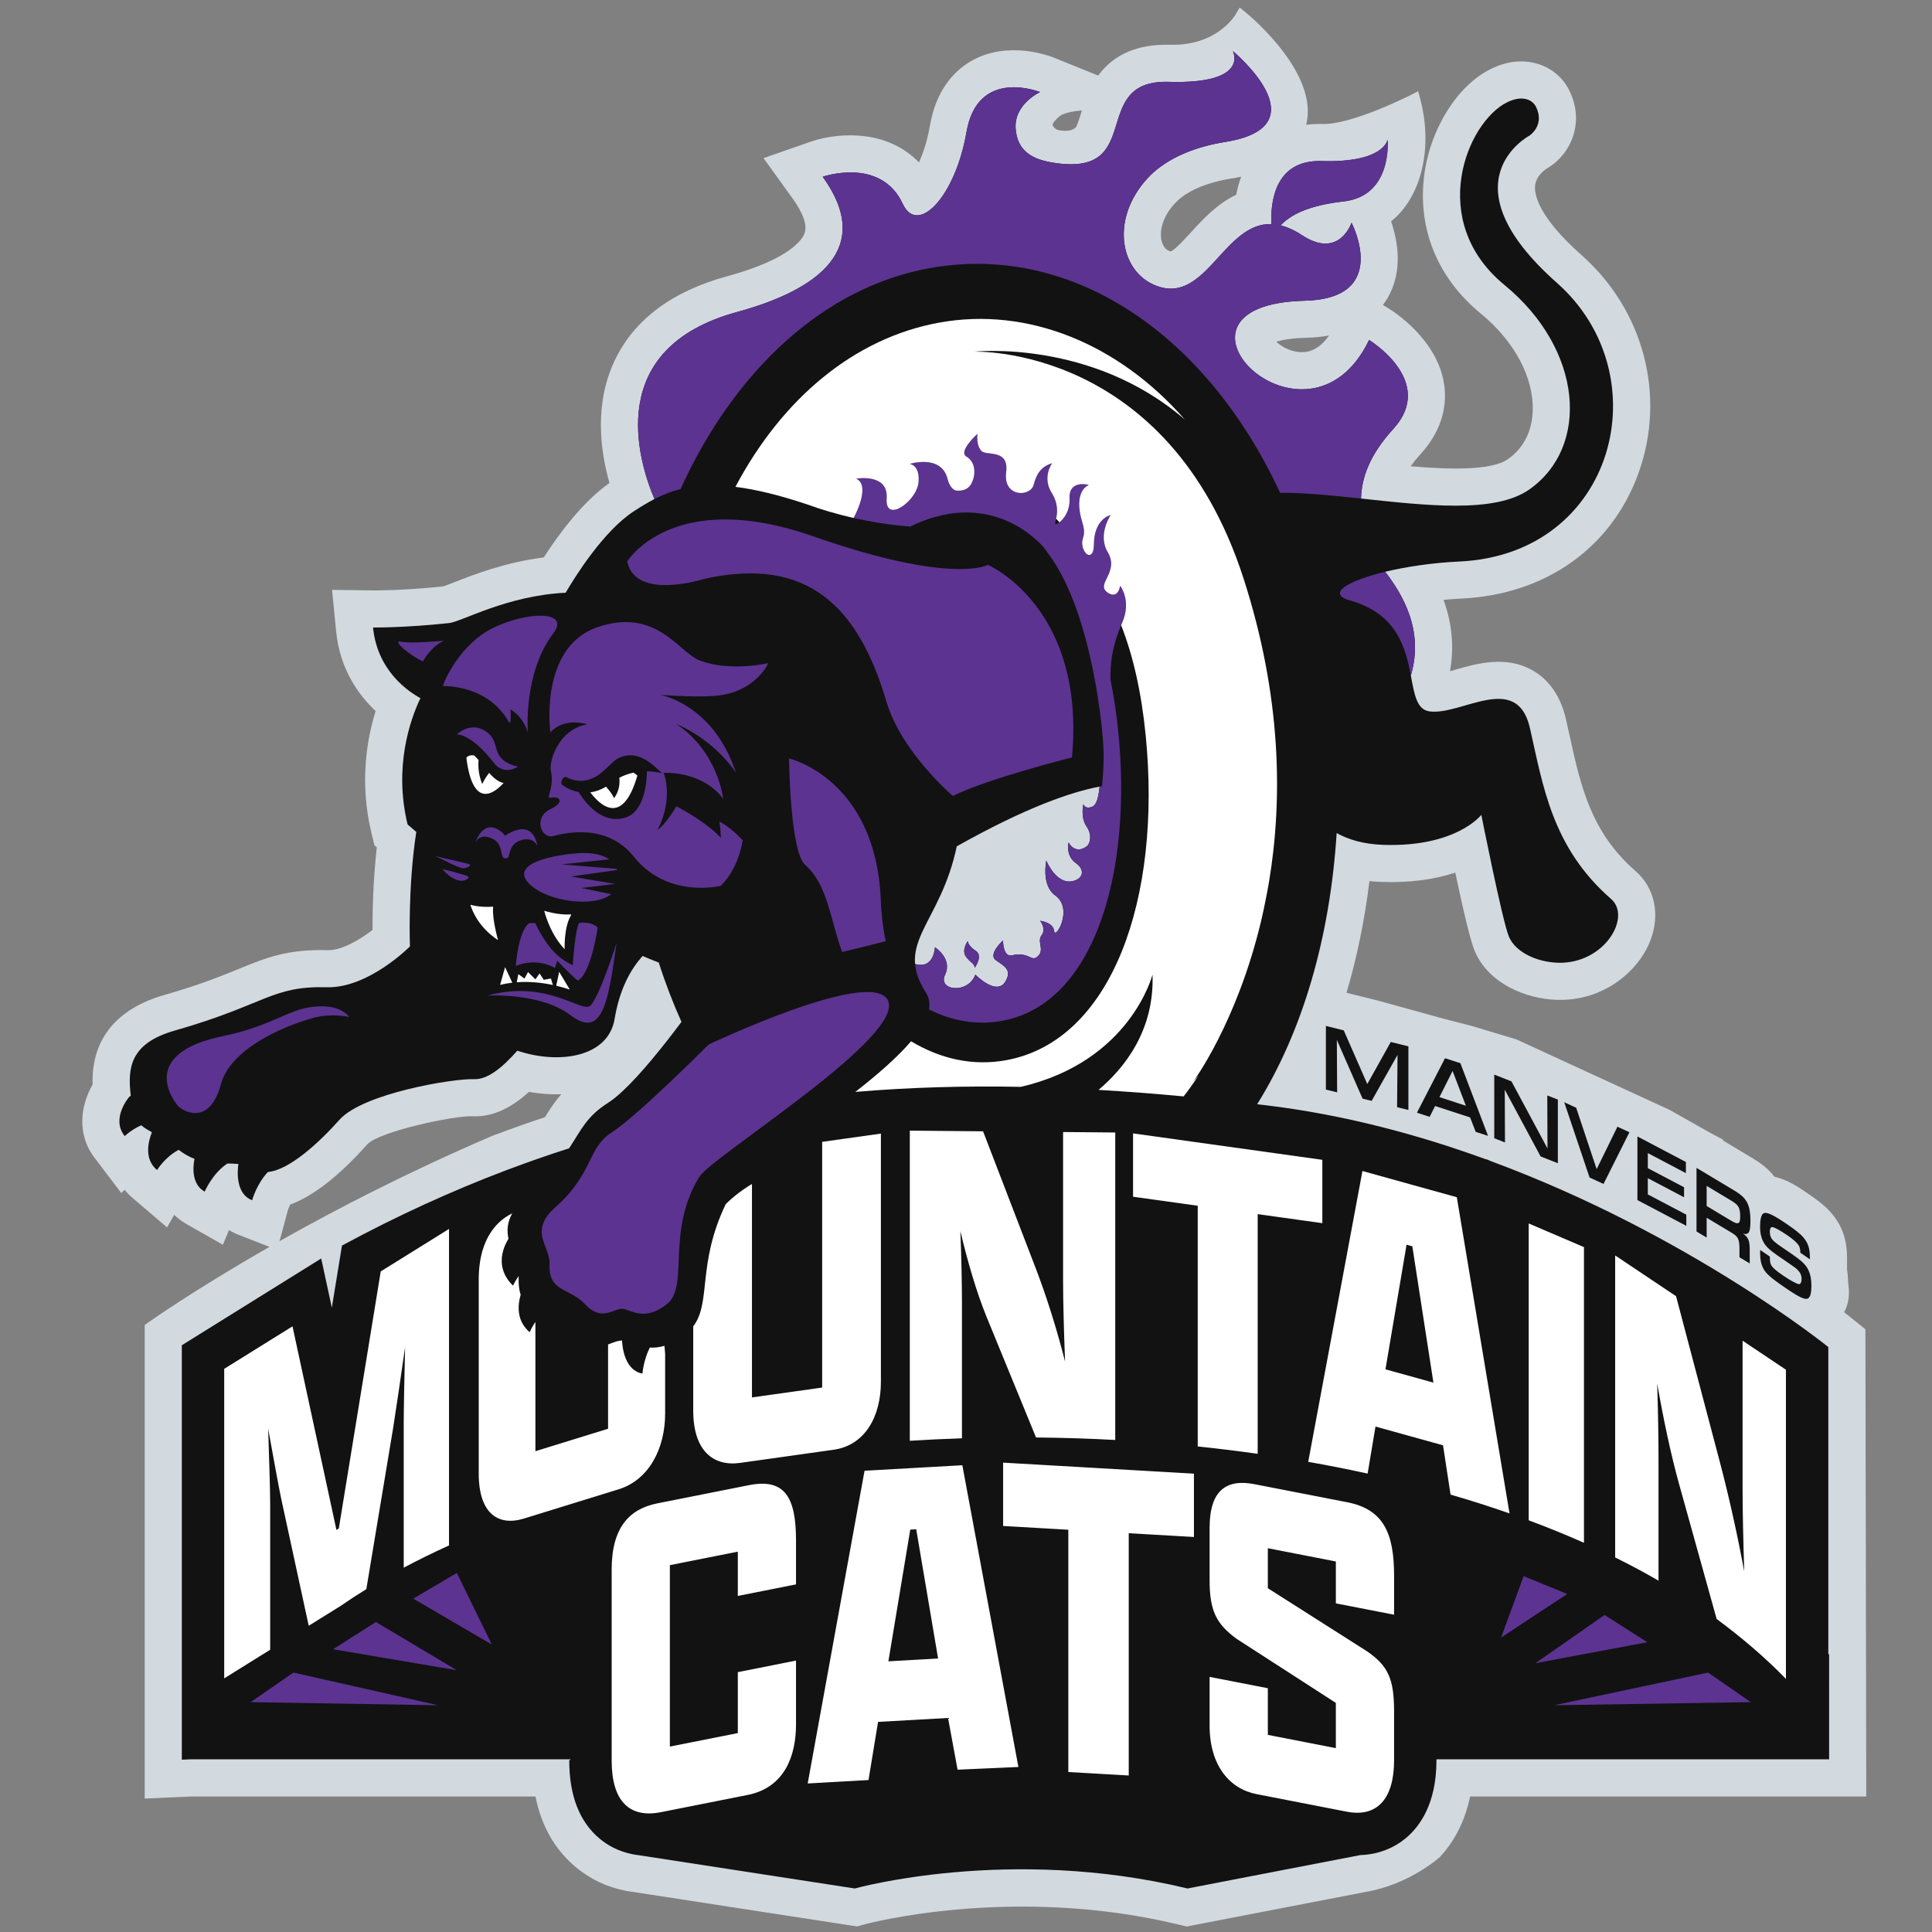 <?xml version="1.0" encoding="utf-8"?>
<!-- Generator: Adobe Illustrator 16.0.0, SVG Export Plug-In . SVG Version: 6.00 Build 0)  -->
<!DOCTYPE svg PUBLIC "-//W3C//DTD SVG 1.1//EN" "http://www.w3.org/Graphics/SVG/1.1/DTD/svg11.dtd">
<svg version="1.1" id="Layer_1" xmlns="http://www.w3.org/2000/svg" xmlns:xlink="http://www.w3.org/1999/xlink" x="0px" y="0px"
	 width="300px" height="300px" viewBox="0 0 300 300" enable-background="new 0 0 300 300" xml:space="preserve">
<rect x="0" y="0" width="300" height="300" fill="#808080" stroke="none"/>
<path fill="#D2DADF" d="M289.662,206.42l-2.135-1.729c-0.021-0.018-0.426-0.345-1.179-0.925c0.464-0.814,0.947-2.2,0.677-4.229
	c-0.046-0.345-0.065-0.697-0.084-1.036c-0.024-0.444-0.05-0.9-0.134-1.356v-1.795c0-1.835-0.265-4.57-2.545-7.11
	c-0.915-1.039-2.047-1.896-3.578-2.941c-1.338-0.914-3.137-2.14-5.152-2.576c-1.05-1.368-2.314-2.227-3.322-2.831l-4.661-2.796
	v-0.142l-1.942-1.022l-6.298-3.564l-23.828-10.968l-6.92-2.082l-4.385-1.127l-10.289-2.845l-4.802-1.187
	c1.624-5.482,2.821-11.308,3.563-17.348c0.634,0.068,1.282,0.114,1.937,0.136c4.216,0.14,8.037-0.344,11.387-1.448
	c1.414,6.681,2.432,10.779,3.026,12.188c2.127,5.036,7.95,7.429,12.778,7.567c7.408,0.208,12.697-4.602,14.472-9.153
	c1.593-4.086,0.709-8.25-2.307-10.869c-6.915-6.018-8.503-13.242-10.185-20.89l-0.013-0.061c-0.188-0.856-0.376-1.707-0.569-2.551
	c-0.807-3.513-2.517-6.061-5.081-7.571c-4.162-2.456-8.793-1.125-12.179-0.152c-0.237,0.068-0.497,0.143-0.765,0.218
	c0.673-3.703,0.338-7.422-0.996-11.085c0.922-0.086,1.842-0.15,2.75-0.194c13.148-0.614,23.465-7.975,27.595-19.689
	c4.203-11.923,0.708-25.125-8.904-33.635c-6.897-6.105-7.352-9.579-7.228-10.79c0.168-1.628,1.729-2.618,1.901-2.722l0.384-0.23
	c3.32-2.17,5.432-6.921,3.045-11.802c-0.943-1.931-2.596-3.38-4.656-4.081c-1.656-0.564-4.316-0.895-7.58,0.728
	c-5.259,2.607-9.514,9.523-10.348,16.819c-0.937,8.191,2.201,15.703,8.834,21.154c5.24,4.302,8.252,9.971,8.055,15.16
	c-0.085,2.221-0.822,5.314-3.85,7.436c-2.588,1.814-9.15,1.614-15.097,1.105c0.445-0.625,0.968-1.269,1.563-1.923
	c3.699-4.067,4.019-8.094,3.634-10.755c-1.011-7.015-7.885-11.378-8.665-11.853l-0.846-0.514c0.258-0.339,0.494-0.692,0.71-1.059
	c2.494-4.24,1.557-9.028,0.557-11.93c4.663-3.704,6.536-11.31,4.555-18.887l-0.346-1.317l-1.214,0.617
	c-0.09,0.046-9.103,4.613-13.625,4.474c-0.875-0.026-1.731,0.015-2.557,0.124c1.997-7.751-8.155-16.426-9.325-17.394l-0.993-0.815
	l-0.654,1.107c-0.117,0.2-2.962,4.879-10.186,4.677c-4.975-0.133-8.715,1.473-11.136,4.779l-6.864-2.774
	c-0.708-0.286-7.072-2.7-12.708,0.437c-2.425,1.35-5.532,4.199-6.555,10.115c-0.438,2.531-1.117,4.422-1.704,5.705
	c-2.115-2.192-4.918-3.578-8.2-4.037c-2.798-0.392-6.03-0.08-8.645,0.833l-7.29,2.546l4.516,6.264
	c1.655,2.294,2.3,4.155,1.866,5.381c-0.313,0.888-2.108,3.994-12.018,6.693c-8.504,2.317-14.355,6.662-17.391,12.913
	c-3.274,6.743-2.366,14.021-0.895,19.188c-4.133,2.926-7.761,7.771-10.202,11.563c-5.981,0.75-10.878,2.671-13.84,3.833
	c-0.584,0.229-1.367,0.536-1.736,0.658c-6.39,0.677-10.809,0.632-10.863,0.629l-6.434-0.083l0.625,6.404
	c0.581,5.96,3.548,9.983,6.141,12.416c-1.392,4.457-2.522,11.173-0.645,18.965l0.458,1.889l0.367,0.299
	c-0.583,5.162-0.673,10.047-0.665,12.831c-2.079,1.608-4.86,3.193-6.92,3.142c-6.339-0.162-9.498,1.129-13.872,2.919
	c-2.693,1.101-6.043,2.472-11.523,4.037c-7.512,2.146-11.362,6.955-11.149,13.921c-1.818,3.138-2.606,7.737,0.464,11.575
	l3.997,5.273l0.502-0.522c0.411,0.512,0.875,0.979,1.385,1.395l5.213,4.453l1.112-1.951c0.565,0.557,1.205,1.036,1.913,1.431
	l5.644,3.216l0.946-2.288c0.482,0.3,0.996,0.554,1.534,0.759l4.757,1.856c-11.844,6.768-18.799,11.714-18.92,11.8l-0.458,0.329
	v73.535l7.223-0.323h53.457c0.918,4.627,3.059,8.346,6.375,11.068c2.205,1.809,4.764,3.01,7.617,3.57l0.091,0.018
	c0.364,0.068,0.739,0.128,1.119,0.174l33.519,5.162l1.228,0.186l1.192-0.331c0.227-0.063,22.972-6.186,48.756,0.051l1.217,0.294
	l27.719-5.356c6.73-1.127,11.357-5.218,11.552-5.392l0.073-0.071c2.331-2.515,3.897-5.663,4.667-9.372h61.518L289.662,206.42z
	 M206.367,52.095c-1.412,2.034-3.081,2.86-5.07,2.516c-1.379-0.239-2.463-0.939-3.117-1.548c0.846-0.267,2.276-0.552,4.58-0.608
	C204.033,52.423,205.239,52.303,206.367,52.095z M191.968,30.233c-3.011,1.438-5.221,3.857-7.017,5.824
	c-0.8,0.876-2.673,2.927-3.193,2.98c-0.248-0.07-1-0.282-1.35-1.507c-0.393-1.376-0.073-3.654,1.999-5.922
	c1.207-1.32,3.712-3.066,8.798-3.886c0.524-0.084,1.033-0.181,1.526-0.289C192.403,28.31,192.148,29.245,191.968,30.233z
	 M44.697,187.938c0.038-0.126,0.163-0.483,0.367-0.895c3.586-1.318,7.604-4.454,11.947-9.328c1.783-1.999,13.499-4.514,16.356-4.381
	c2.949,0.134,5.821-1.115,8.767-3.785c1.696,0.304,3.389,0.424,5.024,0.362c-0.37,0.422-0.727,0.869-1.076,1.347
	c-0.226,0.309-0.443,0.624-0.659,0.947c-0.267,0.402-0.529,0.818-0.812,1.272c-2.527,0.837-5.058,1.732-7.53,2.66
	c-0.235,0.075-0.458,0.159-0.718,0.271c-12.967,5.562-24.191,11.373-32.959,16.319L44.697,187.938z M164.421,18.131
	c0.615-0.568,2.163-0.872,3.576-0.976c-0.041,0.132-0.081,0.261-0.12,0.385c-0.179,0.576-0.594,1.913-0.826,2.237l-0.036,0.032
	c-0.511,0.479-1.372,0.619-2.552,0.42c-0.655-0.11-0.955-0.649-1.018-0.776c-0.002-0.01-0.003-0.02-0.004-0.03
	C163.401,19.1,164.182,18.353,164.421,18.131z"/>
<path fill="#121212" d="M284.025,256.876l-0.125-0.039V209.17c0,0-21.578-17.465-52.351-28.852l-0.755-0.324v0.044
	c-10.51-3.835-22.067-6.946-34.191-8.409c-0.464-0.057-0.928-0.11-1.392-0.165c7.075-11.331,11.314-25.899,12.344-42.106
	c1.809,1.002,4.161,1.729,7.223,1.831c11.396,0.384,15.241-4.661,15.241-4.661s3.264,16.495,4.288,18.919
	c1.022,2.422,4.346,3.954,7.632,4.047c7.165,0.205,11.475-7.088,8.22-9.914c-9.241-8.042-10.585-17.776-12.601-26.558
	c-2.019-8.784-10.671-1.885-15.576-2.557c-2.014-0.275-2.348-2.633-2.909-5.563c2.087-7.047-1.304-12.616-3.979-16.12
	c3.235-0.779,7.293-1.393,11.541-1.592c24.229-1.133,31.28-28.965,15.14-43.253c-17.782-15.744-4.275-22.881-4.275-22.881
	s2.421-1.582,1.018-4.452c-0.581-1.19-2.214-1.852-4.498-0.717c-6.299,3.123-12.476,18.447-0.415,28.356
	c12.239,10.049,13.311,25.14,3.854,31.77c-5.336,3.738-15.987,2.483-26.122,1.399c0.106-3.219,1.27-6.692,5.019-10.815
	c6.747-7.417-3.762-13.806-3.762-13.806c-9.655,20.024-35.295-5.474-9.975-6.097c13.428-0.33,7.246-12.116,7.246-12.116
	s-1.877,5.741-7.673,1.95c-1.208-0.791-2.313-1.282-3.333-1.533c1.5-1.595,4.201-3.087,9.792-3.719
	c7.641-0.863,6.81-9.591,6.81-9.591s-0.469,3.613-10.252,3.325c-7.278-0.214-7.933,6.388-7.79,9.784
	c-7.186-0.231-10.001,11.824-17.224,9.791c-6.147-1.731-8.047-10.292-2.042-16.863c2.426-2.655,6.427-4.768,12.135-5.688
	c15.227-2.454,1.142-14.11,1.142-14.11s2.749,5.158-9.933,4.785c-12.683-0.373-3.344,15.013-18.14,12.522
	c-2.98-0.501-5.388-1.73-5.647-5.244c-0.282-3.83,3.794-5.691,3.794-5.691s-9.677-3.911-11.424,6.192
	c-1.749,10.103-7.593,16.14-9.901,11.163c-3.41-7.354-12.426-4.205-12.426-4.205c8.014,11.116-0.674,17.562-13.311,21.005
	C93.8,54.076,99.039,71.386,101.625,77.493c-1.092,0.562-2.125,1.199-3.164,1.87C93.754,82.401,89.32,89.5,87.831,92.039
	c-9.17,0.45-16.139,4.497-18.069,4.707c-6.969,0.754-11.836,0.691-11.836,0.691c0.66,6.769,5.559,10,7.356,10.967
	c-1.657,3.505-4.135,10.731-1.993,19.621c0,0,0.519,0.422,1.352,1.158c-1.344,8.711-0.987,17.778-0.987,17.778
	s-6.418,6.503-12.875,6.337c-8.638-0.225-9.421,2.668-23.664,6.735c-7.023,2.006-7.302,5.915-6.808,10.115
	c-0.068,0.041-0.135,0.082-0.204,0.13c0,0-2.955,3.36-0.739,6.132c0,0,1.012-0.99,2.573-1.68c0.439,0.393,0.983,0.711,1.654,1.09
	c-0.445,1.091-1.385,4.082,0.8,5.862c0,0,1.229-2.023,3.355-3.135c0.84,0.645,1.656,1.092,2.448,1.402
	c-0.271,1.449-0.403,3.975,1.593,5.09c0,0,1.164-2.812,3.522-4.369c0.588,0.007,1.158,0.021,1.708,0.078
	c-0.151,1.04-0.468,4.63,2.136,5.622c0,0,0.675-2.5,2.442-4.378c3.418-0.322,8.104-4.733,11.117-8.114
	c3.68-4.126,17.75-6.434,20.896-6.305c2.093,0.087,4.383-1.776,6.721-4.422c6.412,2.161,14.109,1.056,15.106-4.922
	c0.745-4.466,2.368-7.591,4.353-9.785c0.835,0.367,1.679,0.708,2.508,1.024c1.021,3.203,2.202,6.277,3.523,9.211
	c-2.75,3.678-6.228,8.037-9.118,10.733c-0.823,0.769-1.598,1.4-2.295,1.845c-3.324,2.115-4.127,4.153-6.036,7.053
	c-3.129,1.001-6.268,2.092-9.418,3.277l-0.122,0.038c-0.043,0.013-0.146,0.055-0.298,0.119c-8.385,3.179-16.851,7.034-25.43,11.669
	l-1.573,9.648l-1.649-7.643l-21.647,13.473v64.354l1.359-0.06h59.026l-0.223,0.185c0,5.483,1.609,9.585,4.784,12.19
	c1.156,0.949,2.823,1.93,5.063,2.369l0,0.001l0.015,0.002c0.292,0.058,0.596,0.103,0.907,0.141l33.578,5.17
	c0,0,23.924-6.705,51.656,0l26.846-5.188c1.435-0.05,2.685-0.326,3.762-0.727l0.016-0.003l-0.002-0.002
	c1.347-0.502,2.422-1.193,3.241-1.867c2.188-1.803,4.793-5.365,4.793-12.104v-0.167h60.971V256.876z M148.564,131.42
	c10.76-6.052,17.765-8.445,22.18-9.277c-0.207,2.197-0.661,2.939-1.164,3.132c-1.127,0.434-1.352-0.408-1.352-0.408
	s-0.517,2.025,0.526,3.529c0.841,1.218,0.552,2.599-0.012,3.017c-1.843,1.365-2.82-0.597-2.82-0.597s-0.51,2.065,1.161,3.233
	c1.437,1.007,1.13,2.435-0.568,2.781c-2.538,0.52-4.045-3.189-4.045-3.189s-0.822,3.826,1.373,5.397
	c2.916,2.088-0.015,6.948-0.153,5.545c-0.138-1.398-2.177-1.599-2.177-1.599s0.987,1.246,0.221,2.242
	c-0.77,0.996,0.504,2.188-0.549,3.232c-1.051,1.047-1.3-0.735-4.052-0.119c-1.41,0.314-1.383-2.317-1.383-2.317
	s-2.386,2.144-1.141,3.059c1.246,0.914,2.602,1.448,1.519,3.306c-1.365,2.35-4.68-1.056-4.68-1.056
	c-1.096,3.061-5.895,2.525-4.697,0.028c1.197-2.497-1.577-4.272-1.577-4.272s-0.127,3.443-3.04,2.605
	c-0.016-0.004-0.029-0.01-0.044-0.015c-0.001-0.02-0.006-0.04-0.007-0.059c-0.011-0.155-0.014-0.308-0.016-0.46
	c0-0.041-0.004-0.082-0.004-0.123c0.001-0.159,0.011-0.316,0.022-0.473c0.003-0.034,0.002-0.068,0.005-0.102
	c0.014-0.162,0.036-0.323,0.06-0.484c0.004-0.028,0.006-0.057,0.01-0.085c0.027-0.167,0.061-0.333,0.098-0.499
	c0.004-0.022,0.008-0.044,0.013-0.067c0.04-0.171,0.086-0.342,0.135-0.514c0.005-0.016,0.008-0.033,0.014-0.05
	c0.053-0.182,0.113-0.364,0.176-0.546c0.002-0.007,0.004-0.013,0.006-0.019c0.064-0.184,0.134-0.368,0.207-0.553
	c0.002-0.006,0.005-0.013,0.007-0.02c0.152-0.382,0.324-0.771,0.51-1.167l0,0C144.827,141.27,147.283,137.537,148.564,131.42z
	 M149.967,148.512c-0.699-1.004,0.305-2.376,0.305-2.376s0.014,0.712,1.233,1.501c1.224,0.788-0.16,2.645-0.16,2.645
	C151.339,149.571,150.667,149.512,149.967,148.512z M216.938,171.919l0.07-8.116l-4.019,7.139l-1.41-0.348l-3.994-9.121l0.046,8.144
	l-1.747-0.432v-9.881l2.772,0.687l3.657,8.34l3.646-6.534l2.737,0.677v9.881L216.938,171.919z M224.382,164.317l-4.36,8.46
	l1.975,0.644l0.845-1.681l5.433,1.771l0.868,2.237l1.917,0.625l-4.291-11.279L224.382,164.317z M223.516,170.359l2.042-4.06
	l2.065,5.398L223.516,170.359z M239.222,179.569l-5.562-10.362l0.032,8.19l-1.664-0.653v-9.881l2.671,1.048l5.595,10.421
	l-0.033-8.234l1.643,0.644v9.881L239.222,179.569z M251.155,174.953l1.864,0.857l-4.023,8.029l-2.169-0.998l-3.936-11.69
	l1.853,0.853l3.185,9.538L251.155,174.953z M261.851,190.346l-7.593-3.999v-9.881l7.528,3.966v1.733l-5.914-3.116v2.34l5.627,2.966
	v1.555l-5.627-2.964v2.518l5.979,3.149V190.346z M265.008,189.091l3.818,2.289c1.039,0.607,1.255,1.005,1.275,2.365v1.48
	l1.596,0.957v-1.956c0.01-1.563-0.186-2.066-1.051-2.688c0.412,0.143,0.658,0.113,0.865-0.134c0.205-0.247,0.298-0.799,0.298-1.88
	c0-1.126-0.144-1.982-0.441-2.636c-0.371-0.8-0.916-1.334-2.12-2.057l-5.815-3.486v9.88l1.575,0.945V189.091z M265.008,184.143
	l3.797,2.276c1.173,0.704,1.41,1.128,1.41,2.49c0,1.186-0.289,1.309-1.441,0.617l-3.766-2.258V184.143z M273.768,192.739
	c-0.316-0.631-0.466-1.354-0.466-2.229c0-1.097,0.178-1.877,0.495-2.076c0.447-0.317,1.458,0.135,3.64,1.624
	c1.328,0.907,2.042,1.468,2.498,1.987c0.823,0.917,1.11,1.779,1.11,3.305v0.192l-1.486-1.016c-0.012-0.584-0.109-0.947-0.318-1.237
	c-0.277-0.383-0.911-0.935-1.646-1.435c-1.25-0.853-2.122-1.33-2.419-1.31c-0.237,0-0.356,0.26-0.356,0.719
	c0,0.43,0.089,0.772,0.276,1.064c0.229,0.347,0.605,0.664,1.646,1.374l1.121,0.765c1.982,1.354,2.587,1.929,3.004,2.879
	c0.277,0.619,0.406,1.359,0.406,2.337c0,1.037-0.149,1.646-0.477,1.897c-0.436,0.324-1.289-0.051-3.52-1.573
	c-2.379-1.623-3.123-2.294-3.539-3.17c-0.299-0.633-0.427-1.313-0.427-2.246c0-0.089,0-0.311,0.01-0.498l1.498,1.022v0.104
	c0,0.637,0.079,1.032,0.268,1.323c0.238,0.37,0.753,0.811,1.725,1.474c0.822,0.562,1.339,0.869,2.053,1.223
	c0.376,0.183,0.564,0.208,0.683,0.082c0.131-0.149,0.199-0.398,0.199-0.709c0-0.578-0.169-0.975-0.625-1.435
	c-0.277-0.277-0.287-0.285-2.091-1.531l-0.952-0.648C274.68,194.028,274.135,193.494,273.768,192.739z"/>
<path fill="#5C3391" d="M170.744,122.143c0.13-0.024,0.252-0.044,0.377-0.066c0.199-1.999,0.316-4.037,0.206-6.141
	c0.003-0.041,0.005-0.087,0.002-0.149c-0.045-1.336-1.49-20.432-8.566-29.833c-0.374-0.558-0.759-1.054-1.153-1.46
	c-0.261-0.269-0.537-0.516-0.82-0.751c-0.372-0.346-0.757-0.668-1.154-0.96c-6.578-4.815-13.616-3.381-18.288-1.009
	c-3.114-0.253-6.064-0.727-8.794-1.343c1.608-3.089,1.853-5.502,0.383-6.1c0,0,5.034-0.912,4.745,3.071
	c-0.288,3.981,4.715,0.413,4.952-2.542c0.216-2.703-1.383-2.821-1.383-2.821s4.897-1.551,5.882,2.311
	c0.283,1.107,0.756,1.616,1.253,1.814c0.71,0.089,1.836,0.035,2.422-1.026c0.82-1.484,0.639-3.447-0.729-4.231
	c-1.365-0.781,1.697-3.54,1.697-3.54s-0.237,1.87,0.676,2.706c0.769,0.706,4.261-0.368,3.785,3.239
	c-0.52,3.964,3.796,3.897,4.283,1.936c0.49-1.959,1.389-2.871,2.858-3.324c0,0-1.605,2.164-0.075,4.601
	c1.083,1.729,0.881,3.169,0.688,4.026c-0.079,0.352-0.157,0.608-0.145,0.742c0.016,0.157,0.298,0.085,0.657-0.186
	c0.69-0.522,1.666-1.797,1.574-3.694c-0.147-3,3.008-2.112,3.008-2.112s-2.565,0.827-1.006,5.879
	c0.632,2.045-0.132,2.291-0.035,3.27c0.19,1.931,1.801,2.594,1.813,0.154c0.017-4.112,2.599-4.619,2.599-4.619
	s-2.065,3.052-0.457,5.74c1.938,3.235-2.106,4.996,0.097,6.358c1.575,0.977,1.838-1.13,1.838-1.13s1.841,2.324,0.3,5.787
	c-0.052,0.117-0.093,0.229-0.143,0.344c-1.409,3.306-1.732,6.041-1.641,8.505c0.524,2.608,0.93,5.353,1.212,8.211
	c0.507,5.145,0.562,10.186,0.177,14.936c-1.269,15.495-7.307,27.801-18.234,29.779c-3.93,0.713-7.781,0.029-11.35-1.772
	c0.086-0.498,0.094-0.977,0.003-1.43c-0.074-0.392-0.226-0.773-0.463-1.145c-0.313-0.49-0.579-0.958-0.8-1.411
	c-0.022-0.046-0.04-0.09-0.061-0.136c-0.084-0.179-0.167-0.356-0.239-0.53c-0.039-0.094-0.068-0.184-0.102-0.275
	c-0.046-0.124-0.097-0.248-0.136-0.369c-0.042-0.126-0.073-0.25-0.107-0.375c-0.022-0.083-0.051-0.167-0.071-0.249
	c-0.034-0.137-0.057-0.272-0.082-0.407c-0.013-0.067-0.03-0.136-0.041-0.202c-0.023-0.146-0.038-0.291-0.052-0.435
	c-0.003-0.033-0.009-0.067-0.011-0.1c0.015,0.004,0.028,0.01,0.044,0.015c2.913,0.838,3.04-2.605,3.04-2.605
	s2.774,1.776,1.577,4.272c-1.198,2.497,3.601,3.032,4.697-0.028c0,0,3.314,3.405,4.68,1.056c1.083-1.858-0.272-2.393-1.519-3.306
	c-1.245-0.915,1.141-3.059,1.141-3.059s-0.027,2.631,1.383,2.317c2.752-0.616,3.001,1.166,4.052,0.119
	c1.053-1.044-0.221-2.237,0.549-3.232c0.767-0.996-0.221-2.242-0.221-2.242s2.039,0.201,2.177,1.599
	c0.139,1.403,3.069-3.457,0.153-5.545c-2.195-1.572-1.373-5.397-1.373-5.397s1.507,3.709,4.045,3.189
	c1.698-0.347,2.005-1.774,0.568-2.781c-1.671-1.168-1.161-3.233-1.161-3.233s0.978,1.961,2.82,0.597
	c0.563-0.418,0.853-1.799,0.012-3.017c-1.043-1.504-0.526-3.529-0.526-3.529s0.225,0.842,1.352,0.408
	C170.083,125.082,170.537,124.34,170.744,122.143z M209.586,93.221c7.406,2.083,8.681,7.471,9.487,11.681
	c2.087-7.047-1.304-12.616-3.979-16.12C209.144,90.214,205.98,92.207,209.586,93.221z M144.513,41.609
	c22.089-3.904,42.916,10.416,54.26,34.91c3.76-0.027,8.111,0.416,12.564,0.892c0.106-3.219,1.27-6.692,5.019-10.815
	c6.747-7.417-3.762-13.806-3.762-13.806c-9.655,20.024-35.295-5.474-9.975-6.097c13.428-0.33,7.246-12.116,7.246-12.116
	s-1.877,5.741-7.673,1.95c-1.208-0.791-2.313-1.282-3.333-1.533c1.5-1.595,4.201-3.087,9.792-3.719
	c7.641-0.863,6.81-9.591,6.81-9.591s-0.469,3.613-10.252,3.325c-7.278-0.214-7.933,6.388-7.79,9.784
	c-7.186-0.231-10.001,11.824-17.224,9.791c-6.147-1.731-8.047-10.292-2.042-16.863c2.426-2.655,6.427-4.768,12.135-5.688
	c15.227-2.454,1.142-14.11,1.142-14.11s2.749,5.158-9.933,4.785c-12.683-0.373-3.344,15.013-18.14,12.522
	c-2.98-0.501-5.388-1.73-5.647-5.244c-0.282-3.83,3.794-5.691,3.794-5.691s-9.677-3.911-11.424,6.192
	c-1.749,10.103-7.593,16.14-9.901,11.163c-3.41-7.354-12.426-4.205-12.426-4.205c8.014,11.116-0.674,17.562-13.311,21.005
	C93.8,54.076,99.039,71.386,101.625,77.493c1.24-0.637,2.559-1.174,4.048-1.55C113.979,57.682,127.833,44.558,144.513,41.609z
	 M197.093,136.699c-0.372,2.165-0.793,4.265-1.264,6.297C196.304,141.001,196.732,138.903,197.093,136.699z M98.43,133.036
	c-4.23-5.298-10.732-3.672-12.555-3.209c-1.826,0.458-3.111-2.892-0.422-4.173c2.29-1.092,1.577-2.11-0.129-1.764
	c-0.514,0.104,0.798-1.702,0.201-4.308c-0.261-1.139,1.009-6.285,5.666-7.113c0,0-3.524-1.182-5.735,1.257
	c0,0-1.799-13.232,7.33-16.339c9.167-3.12,12.567,3.909,15.895,5.18c4.672,1.782,10.618,0.409,10.618,0.409
	s-1.718,4.003-7.107,4.928c-3.167,0.545-9.727-0.025-9.727-0.025s8.285,1.388,11.797,12.069c-3.718-5.415-9.266-7.537-9.266-7.537
	c6.542,4.343,7.3,11.616,7.3,11.616c-3.346-4.423-9.232-4.017-9.232-4.017c1.525,4.55-0.964,8.842-0.964,8.842
	c1.37-0.903,2.927-3.659,2.927-3.659c5.279,2.828,6.912,4.935,6.912,4.935c-0.03-1.559-0.25-2.566-0.25-2.566
	c1.298,0.646,2.6,1.817,3.638,2.904c-0.805,4.874-3.426,7.085-3.426,7.085S103.685,139.608,98.43,133.036z M100.459,119.773
	c1.384,0.014,2.352,0.295,2.352,0.295c-1.261-1.079-3.805-4.141-7.203-2.103c-1.246,1.078-2.435,2.499-3.772,2.941
	c-2.169,0.912-3.983-0.289-3.983-0.289c-0.835,0.239-0.675,1.138-0.675,1.138c0.425,0.387,1.404,0.997,2.688,1.232
	c0.3,0.528,3.108,5.237,7.224,3.975C100.108,126.038,100.434,121.315,100.459,119.773z M83.425,131.343c0,0-0.4-4.261-4.585-1.839
	c-0.231,0.134-0.393,0.271-0.393,0.271l-0.363-0.41c-2.971-2.65-4.24,1.405-4.24,1.405c0.975-1.729,3.039-0.301,3.039-0.301
	c1.16,0.853,0.85,2.621,1.4,2.774c0,0,0.29,0.032,0.42,0.026c0.514-0.091,0.226-1.753,1.605-2.559
	C80.309,130.71,82.507,129.5,83.425,131.343z M90.277,137.887l5.264-0.635l-6.878-1.152l7.158-0.995
	c-0.02-0.064-0.042-0.126-0.065-0.188l-8.544-0.694l7.382-0.785c-1.954-1.36-5.28-0.911-5.28-0.911
	c-4.073,0.357-10.364,1.742-6.953,4.882c2.862,2.635,9.917,3.551,12.549,1.439L90.277,137.887z M95.723,146.478
	c0,0-2.785,8.786-4.148,9.747c-1.361,0.965-6.715-4.159-15.929-1.628c0,0,8.197-0.53,12.91,3.017
	C93.269,161.169,94.396,156.56,95.723,146.478z M92.812,144.014c-1.069-1.002-2.857-0.712-2.857-0.712
	c-0.651,0.797-1.013,6.578-1.013,6.578c-0.05-0.026-1.518-0.652-2.813-1.957c-1.761-1.774-3.019-4.586-3.019-4.586l-0.922,0.003
	c-1.708,1.168-2.103,6.639-2.103,6.639c3.593-1.373,6.063,0.332,6.063,0.332l0.382-1.125c0.923,1.004,3.12,3.123,3.203,3.078
	C91.808,151.134,92.812,144.014,92.812,144.014z M79.002,112.094c0.455,0.806,0.259-1.938,0.259-1.938s1.871,0.91,2.702,3.573
	c0,0-0.74-9.194,3.942-15.367c2.791-3.681-4.272-3.377-9.383-0.839c-5.115,2.535-7.665,8.361-7.726,9.014
	C68.797,106.537,75.687,106.228,79.002,112.094z M75.741,113.79c-2.506-2.044-4.812,0.264-4.812,0.264s2.145-0.263,5.761,4.403
	c1.614,2.083,3.769,0.58,3.769,0.58s-1.944-0.271-2.885-1.639C76.799,116.264,77.091,114.893,75.741,113.79z M68.959,99.491
	c0,0-5.168,0.485-6.697,0.153c-1.527-0.333,1.458,2.214,3.411,3.052C65.673,102.695,66.924,100.348,68.959,99.491z M71.894,134.826
	c0.622-0.025,1.575-0.454,0.806-0.687c-0.769-0.229-4.46-1.002-5.108-1.238C67.591,132.901,71.273,134.848,71.894,134.826z
	 M72.671,136.085c-0.398-0.247-3.979-1.154-3.979-1.154s1.272,1.697,2.923,1.844C72.135,136.821,73.069,136.332,72.671,136.085z
	 M122.524,117.771c0,0,0.142,14.475,2.505,16.529c3.528,3.065,3.933,8.73,5.745,13.521c2.314-0.541,4.609-1.105,6.753-1.675
	c-0.375-1.826-0.66-3.935-0.757-6.35C136.005,120.879,122.524,117.771,122.524,117.771z M47.896,156.435
	c-3.132,0.48-6.349,3.035-13.124,4.412c-13.583,2.762-7.708,10.255-7.091,10.926c0.62,0.671,4.823,3.288,6.642-3.465
	c1.376-5.109,8.862-8.758,14.461-10.283c2.683-0.733,5.463-0.109,5.463-0.109C53.166,156.629,51.262,155.906,47.896,156.435z
	 M151.346,150.282c0,0,1.384-1.857,0.16-2.645c-1.22-0.789-1.233-1.501-1.233-1.501s-1.004,1.372-0.305,2.376
	C150.667,149.512,151.339,149.571,151.346,150.282z M86.246,187.449c-4.242,3.762-0.802,6.002-0.913,8.849
	c-0.173,4.401,3.042,3.577,5.536,6.246c2.494,2.672,4.357,0.733,5.626,0.679c1.268-0.059,3.459,2.217,7.124-0.78
	c3.428-2.798-0.249-11.114,4.957-19.689c1.951-3.213,32.69-22.151,29.201-27.599c-3.019-4.712-27.747,7.044-27.747,7.044
	s-11.073,11.109-14.986,13.6C91.13,178.287,92.221,182.152,86.246,187.449z M45.562,259.717l-6.646,4.591l29.121,0.483
	L45.562,259.717z M51.724,256.091l19.212,3.263l-12.566-7.491L51.724,256.091z M64.17,248.236l12.204,7.13l-5.437-11.116
	L64.17,248.236z M271.874,264.308l-6.646-4.591l-23.916,5.074L271.874,264.308z M249.156,250.775l-10.753,7.491l17.399-3.263
	L249.156,250.775z M243.357,247.513l-6.767-2.771l-3.504,9.538L243.357,247.513z M109.361,89.885
	c16.092-3.577,23.926,4.35,28.275,19.032c2.349,7.926,10.331,14.681,10.331,14.681c5.438-2.719,18.489-5.981,18.489-5.981
	c2.174-23.381-13.051-29.906-13.051-29.906s-5.438,3.161-27.187-4.451c-21.75-7.613-28.819,3.907-28.819,3.907
	C98.635,93.352,109.361,89.885,109.361,89.885z"/>
<path fill="#FFFFFF" d="M96.075,231.254l-14.71,4.544c-3.957,1.223-7.029-0.712-7.029-6.997v-30.169
	c0-5.137,1.972-8.647,5.198-10.22c-0.796,1.436-0.836,2.719-0.58,3.937c-0.841,1.381-2.167,4.496,0.708,7.288
	c0,0,0.286-0.663,0.875-1.488c0,0.049,0.001,0.097,0,0.146c-0.045,1.138,0.072,2.029,0.31,2.752
	c-0.508,1.773-0.605,4.103,1.405,5.813c0,0,0.288-0.716,0.886-1.597v20.079l11.283-3.485v-13.091
	c0.615-0.221,1.173-0.462,1.671-0.561c0.119-0.023,0.236-0.038,0.348-0.044c0.049-0.002,0.098-0.001,0.148,0.002
	c0.049,1.034,0.417,4.646,3.173,5.124c0,0,0.144-2.049,1.144-4.037c0.688,0.042,1.444-0.024,2.271-0.273l0.106,1.24v9.271
	C103.282,224.959,100.742,229.811,96.075,231.254z M132.553,80.43c1.608-3.089,1.853-5.502,0.383-6.1c0,0,5.034-0.912,4.745,3.071
	c-0.288,3.981,4.715,0.413,4.952-2.542c0.216-2.703-1.383-2.821-1.383-2.821s4.897-1.551,5.882,2.311
	c0.283,1.107,0.756,1.616,1.253,1.814c0.71,0.089,1.836,0.035,2.422-1.026c0.82-1.484,0.639-3.447-0.729-4.231
	c-1.365-0.781,1.697-3.54,1.697-3.54s-0.237,1.87,0.676,2.706c0.769,0.706,4.261-0.368,3.785,3.239
	c-0.52,3.964,3.796,3.897,4.283,1.936c0.49-1.959,1.389-2.871,2.858-3.324c0,0-1.605,2.164-0.075,4.601
	c1.083,1.729,0.881,3.169,0.688,4.026c0.173,0.164,0.344,0.35,0.513,0.556c0.69-0.522,1.666-1.797,1.574-3.694
	c-0.147-3,3.008-2.112,3.008-2.112s-2.565,0.827-1.006,5.879c0.632,2.045-0.132,2.291-0.035,3.27
	c0.19,1.931,1.801,2.594,1.813,0.154c0.017-4.112,2.599-4.619,2.599-4.619s-2.065,3.052-0.457,5.74
	c1.938,3.235-2.106,4.996,0.097,6.358c1.575,0.977,1.838-1.13,1.838-1.13s1.841,2.324,0.3,5.787
	c-0.052,0.117-0.093,0.229-0.143,0.344c1.853,4.728,3.154,10.431,3.813,17.12c2.495,25.307-5.216,47.441-21.696,50.429
	c-5.141,0.933-10.169-0.197-14.737-2.943c-2.14,2.514-5.271,5.218-8.659,7.862c8.57-0.727,17.125-0.95,25.703-0.786
	c17.059-3.944,20.447-17.438,20.447-17.438c0.318,8.72-4.413,14.565-8.382,17.911c4.394,0.255,8.797,0.597,13.215,1.011
	c0.799-1.031,1.569-2.111,2.311-3.24c-0.266,0.309-0.531,0.614-0.801,0.917c0,0,6.755-9.099,10.524-24.93
	c0.471-2.033,0.892-4.133,1.264-6.297c2.06-12.589,1.938-28.512-4.001-46.892c-11.756-36.384-41.841-35.196-41.841-35.196
	s18.189-2.012,32.713,10.523c-10.219-11.703-24.307-17.543-38.105-15.042c-13.195,2.391-24.383,11.77-31.664,25.508
	c3.047,0.378,6.681,1.233,11.142,2.723C127.502,79.112,129.926,79.836,132.553,80.43z M98.971,120.442c0,0-0.207-0.227-0.608-0.466
	c-0.715,0.151-1.462,0.405-2.2,0.797c0.243,1.969-0.82,3.155-0.82,3.155c-0.268-0.599-0.735-1.213-1.247-1.774
	c-0.843,0.512-1.663,0.784-2.43,0.884C93.157,125.019,96.659,128.402,98.971,120.442z M78.196,121.579
	c-0.599-0.107-1.324-0.521-2.176-1.497c-0.02-0.022-0.039-0.044-0.058-0.067c-0.744,0.918-1.076,1.731-1.076,1.731
	c-0.593-1.424-0.661-2.741-0.574-3.728c-0.217-0.244-0.448-0.484-0.701-0.72c-0.878-0.131-1.194,0.363-1.194,0.363
	C73.463,126.086,77.034,122.881,78.196,121.579z M88.622,142.202c0.046-0.079,0.063-0.153,0.058-0.222
	c-1.084,0.085-2.453-0.051-4.171-0.549c0.276,1.061,1.151,3.841,3.169,5.961C87.678,147.392,87.542,144.065,88.622,142.202z
	 M77.339,145.984c0,0-0.912-3.182-0.772-4.98c0.007-0.08-0.003-0.148-0.011-0.218c-1.057,0.083-2.259,0.032-3.515-0.287
	C73.33,141.449,74.35,144.024,77.339,145.984z M86.371,153.063c0.774,0.183,1.481,0.389,2.104,0.595l-1.648-2.753L86.371,153.063z
	 M79.53,152.594l0.018-0.01l-1.12-2.412l-0.771,2.76C78.284,152.777,78.91,152.666,79.53,152.594z M85.854,152.948l-0.308-1.008
	l-1.108,0.202l-0.66-0.99l-0.635,0.921l-1.153-1.133l-0.548,1.013l-0.953-0.689l-0.251,1.262
	C82.253,152.374,84.186,152.594,85.854,152.948z M114.929,227.157l14.51-2.039c4.837-0.679,7.347-5.099,7.347-10.57v-38.524
	l-9.122,1.281v38.155l-10.899,1.531v-31.95v-1.185c0,0-2.138,1.198-4.061,3.101c-4.491,9.323-2.218,15.272-5.062,19.004v13.051
	C107.643,225.298,110.766,227.742,114.929,227.157z M116.326,230.611l-14.252,2.83c-4.366,0.866-7.095,3.774-7.095,10.281v29.651
	c0,6.359,2.789,8.984,7.642,8.021l13.463-2.672c5.761-1.145,7.52-6.077,7.52-10.958v-9.908l-9.037,1.794v9.465l-10.552,2.095
	v-28.173l10.552-2.095v6.876l9.037-1.794v-6.876C123.603,232.495,121.844,229.517,116.326,230.611z M149.432,227.522l8.705,46.854
	l-9.446,0.421l-1.481-8.033l-10.865,0.611l-1.482,9.03l-9.444,0.532l8.827-48.561L149.432,227.522z M145.667,257.533l-3.396-20.069
	l-0.926,0.053l-3.396,20.452L145.667,257.533z M155.764,236.952l10.123,0.584v37.621l9.383,0.54v-37.62l10.122,0.585v-9.834
	l-29.628-1.711V236.952z M209.189,233.266l-14.383-2.8c-4.369-0.851-6.979,0.934-6.979,6.775v8.134c0,4.732,1.032,6.782,4.188,9.097
	l15.415,9.952v7.024l-10.559-2.057v-7.245l-9.044-1.761v7.542c0,6.285,3.156,9.857,7.283,10.661l14.019,2.729
	c4.795,0.934,7.344-2.119,7.344-7.961v-7.616c0-5.027-0.911-7.054-4.188-9.319l-15.413-9.804v-6.211l10.559,2.057v6.507l9.043,1.761
	v-6.063C216.473,238.086,214.835,234.365,209.189,233.266z M52.611,237.339l-0.368,0.229l-6.824-31.615l-10.604,6.599v48.063
	l7.139-4.443v-22.405c0-2.439-0.158-7.073-0.315-11.931c0.788,4.316,1.522,8.443,1.995,10.738l4.304,19.874l4.963-3.089
	c1.277-0.885,2.608-1.751,3.983-2.6l4.177-25.105c0.42-2.627,1.103-7.342,1.838-12.457c-0.105,4.872-0.21,9.521-0.21,11.813v22.421
	c2.245-1.196,4.593-2.349,7.035-3.456v-49.148l-10.604,6.599L52.611,237.339z M226.214,185.904l8.184,49.095
	c-2.955-1.032-6.01-2.006-9.156-2.917l-1.171-7.657l-10.485-2.912l-1.222,7.303c-3.012-0.661-6.086-1.271-9.224-1.823l8.42-45.159
	L226.214,185.904z M222.581,214.694l-3.277-21.171l-0.893-0.249l-3.277,19.351L222.581,214.694z M237.378,236.073
	c2.972,1.104,5.834,2.27,8.581,3.492v-45.913l-8.581-3.676V236.073z M270.587,208.181v23.218c0,3.106,0.103,7.759,0.256,12.595
	c-0.976-5.237-2.26-11.199-3.802-17.036l-6.784-25.688l-9.454-6.327v46.896c2.343,1.16,4.593,2.362,6.731,3.608v-18.861
	c0-2.662-0.051-6.984-0.205-11.747c0.925,5.277,2.055,10.767,3.392,15.579l5.839,20.976c3.898,2.877,7.559,6.009,10.759,9.302
	v-48.009L270.587,208.181z M160.874,223.21c4.152,0.038,8.255,0.168,12.302,0.389v-47.746l-8.1-0.073v23.219
	c0,3.105,0.124,7.691,0.309,12.425c-0.146-0.574-0.299-1.157-0.457-1.745c-1.108-4.124-2.495-8.568-4.118-12.789l-8.16-21.221
	l-11.376-0.104v48.063v0.095c2.674-0.166,5.375-0.295,8.099-0.383v-20.564c0-0.166,0-0.339,0-0.519
	c-0.007-2.681-0.073-6.724-0.247-11.092c1.113,4.668,2.474,9.412,4.081,13.347L160.874,223.21z M195.291,225.748v-37.219
	l10.041,1.403v-9.835l-29.392-4.105v9.834l10.042,1.403v37.375C189.132,224.932,192.233,225.315,195.291,225.748z"/>
</svg>
